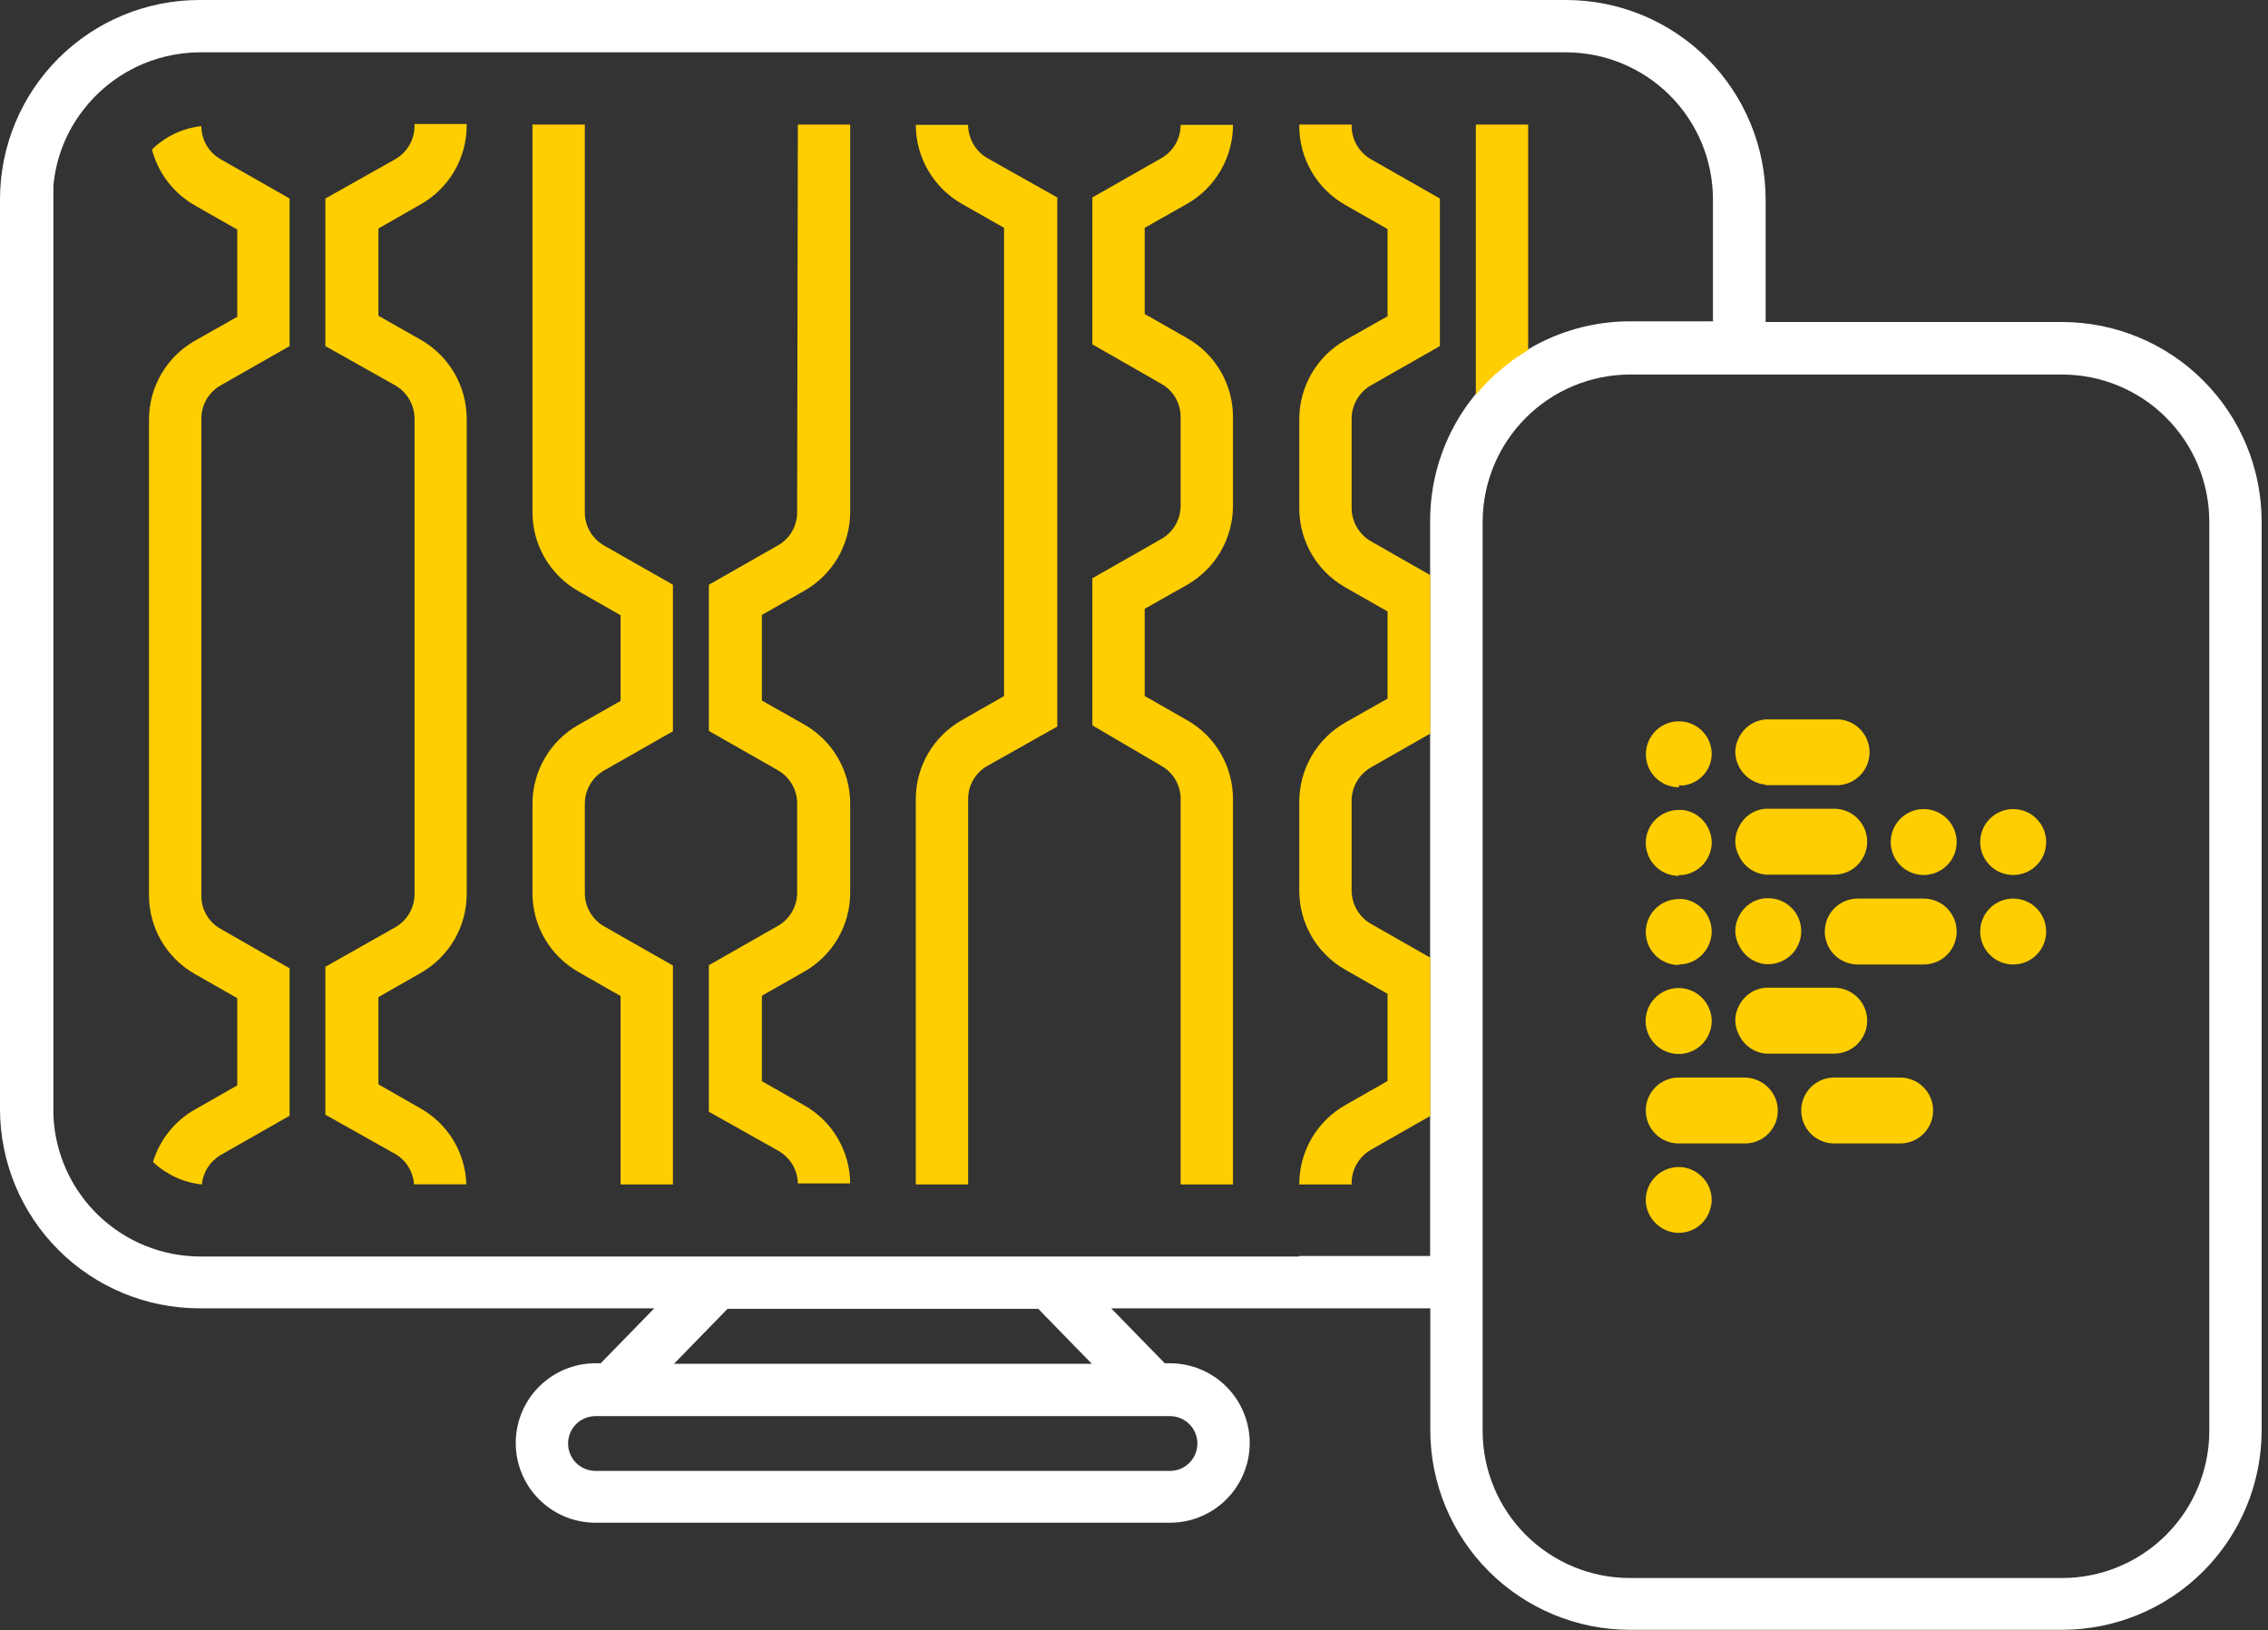 <svg width="306" height="220" viewBox="0 0 306 220" fill="none" xmlns="http://www.w3.org/2000/svg">
<rect x="0" y="0" width="306" height="220" fill="#333333" stroke="none"/>
<g clip-path="url(#clip0_55_4871)">
<path d="M278.237 43.454H238.22V26.976C238.226 23.436 237.534 19.929 236.183 16.656C234.833 13.384 232.85 10.41 230.349 7.904C227.848 5.398 224.877 3.411 221.607 2.054C218.336 0.698 214.831 -5.41031e-06 211.29 0H26.882C19.754 0.006 12.921 2.84 7.88 7.88C2.84 12.92 0.006 19.754 0 26.882V149.688C0.012 156.811 2.849 163.639 7.889 168.674C12.928 173.709 19.759 176.54 26.882 176.546H88.273L81.046 183.961H80.34C77.487 183.961 74.751 185.094 72.734 187.112C70.716 189.129 69.583 191.866 69.583 194.719C69.583 197.572 70.716 200.308 72.734 202.325C74.751 204.343 77.487 205.476 80.34 205.476H157.856C160.709 205.476 163.445 204.343 165.462 202.325C167.48 200.308 168.613 197.572 168.613 194.719C168.613 191.866 167.48 189.129 165.462 187.112C163.445 185.094 160.709 183.961 157.856 183.961H157.15L149.923 176.546H192.977V193.024C192.989 200.156 195.828 206.992 200.871 212.035C205.914 217.078 212.75 219.917 219.882 219.929H278.237C285.371 219.923 292.211 217.086 297.255 212.042C302.299 206.998 305.136 200.158 305.142 193.024V70.383C305.142 63.245 302.308 56.399 297.263 51.35C292.218 46.3 285.375 43.46 278.237 43.454ZM298.08 193.094C298.074 198.355 295.982 203.399 292.261 207.119C288.541 210.839 283.498 212.932 278.237 212.938H219.882C214.621 212.932 209.578 210.839 205.858 207.119C202.137 203.399 200.045 198.355 200.039 193.094V70.383C200.057 65.126 202.154 60.089 205.871 56.372C209.589 52.654 214.625 50.558 219.882 50.539H278.237C283.498 50.545 288.541 52.638 292.261 56.358C295.982 60.078 298.074 65.122 298.08 70.383V193.094ZM175.299 169.555H27C21.867 169.54 16.939 167.539 13.248 163.972C9.558 160.404 7.392 155.547 7.203 150.417C7.203 150.182 7.203 149.97 7.203 149.758V26.882C7.203 26.294 7.203 25.705 7.203 25.14C7.518 21.404 8.908 17.84 11.205 14.877C13.054 12.459 15.433 10.498 18.159 9.143C20.885 7.788 23.885 7.076 26.929 7.062H211.29C216.545 7.068 221.583 9.158 225.299 12.874C229.014 16.59 231.104 21.627 231.111 26.882V43.36H219.859C215.035 43.368 210.302 44.678 206.159 47.15C203.476 48.737 201.087 50.776 199.097 53.176C195.123 57.984 192.951 64.028 192.953 70.265V169.484H175.275L175.299 169.555ZM161.551 194.789C161.551 195.769 161.162 196.709 160.469 197.402C159.776 198.096 158.836 198.485 157.856 198.485H80.34C79.36 198.485 78.42 198.096 77.727 197.402C77.034 196.709 76.644 195.769 76.644 194.789C76.644 193.809 77.034 192.869 77.727 192.176C78.42 191.483 79.36 191.094 80.34 191.094H157.856C158.824 191.093 159.753 191.473 160.444 192.151C161.135 192.829 161.533 193.751 161.551 194.719V194.789ZM90.933 184.032L98.16 176.617H140.083L147.31 184.032H90.933Z" fill="white"/>
<path d="M182.36 17.019V16.807H175.299V17.019C175.303 19.174 175.875 21.291 176.958 23.154C178.041 25.018 179.596 26.564 181.466 27.635L187.209 30.907V42.677L181.466 45.925C179.594 47.001 178.038 48.55 176.955 50.418C175.873 52.286 175.301 54.406 175.299 56.565V68.618C175.303 70.773 175.875 72.889 176.958 74.753C178.041 76.617 179.596 78.162 181.466 79.234L187.209 82.506V94.276L181.466 97.524C179.595 98.601 178.041 100.151 176.959 102.019C175.876 103.886 175.304 106.005 175.299 108.164V120.216C175.303 122.372 175.875 124.488 176.958 126.352C178.041 128.215 179.596 129.761 181.466 130.832L187.209 134.104V145.874L181.466 149.146C179.596 150.218 178.041 151.763 176.958 153.627C175.875 155.491 175.303 157.607 175.299 159.762V159.833H182.36V159.645C182.363 158.732 182.606 157.836 183.065 157.047C183.523 156.258 184.182 155.603 184.973 155.149L192.977 150.582V129.232L184.973 124.665C184.185 124.213 183.529 123.562 183.071 122.777C182.612 121.992 182.367 121.101 182.36 120.193V108.046C182.363 107.133 182.606 106.237 183.065 105.448C183.523 104.659 184.182 104.004 184.973 103.55L192.977 98.984V77.61L184.973 73.043C184.185 72.591 183.529 71.94 183.071 71.155C182.612 70.37 182.367 69.479 182.36 68.57V56.495C182.363 55.582 182.606 54.686 183.065 53.897C183.523 53.108 184.182 52.453 184.973 51.999L194.271 46.702V26.788L184.973 21.491C184.185 21.039 183.529 20.388 183.071 19.604C182.612 18.819 182.367 17.928 182.36 17.019Z" fill="#FFCE00"/>
<path d="M199.12 53.27C201.111 50.87 203.499 48.832 206.182 47.244V16.807H199.12V53.27Z" fill="#FFCE00"/>
<path d="M159.292 16.854C159.294 17.768 159.053 18.666 158.594 19.456C158.135 20.246 157.474 20.9 156.679 21.35L147.381 26.647V46.467L156.679 51.787C157.473 52.232 158.135 52.881 158.594 53.667C159.054 54.454 159.294 55.349 159.292 56.259V68.311C159.281 69.213 159.035 70.097 158.576 70.873C158.118 71.65 157.463 72.292 156.679 72.737L147.381 78.033V97.877L156.679 103.338C157.473 103.783 158.135 104.432 158.594 105.219C159.054 106.005 159.294 106.9 159.292 107.811V159.833H166.354V107.811C166.354 105.654 165.784 103.536 164.7 101.672C163.617 99.807 162.06 98.262 160.186 97.195L154.443 93.922V82.153L160.186 78.904C162.058 77.829 163.614 76.279 164.697 74.412C165.779 72.544 166.351 70.423 166.354 68.264V56.259C166.354 54.103 165.784 51.985 164.7 50.12C163.617 48.255 162.06 46.711 160.186 45.643L154.443 42.371V30.742L160.186 27.494C162.058 26.419 163.614 24.869 164.697 23.001C165.779 21.133 166.351 19.013 166.354 16.854H159.292Z" fill="#FFCE00"/>
<path d="M130.621 16.854H123.559C123.566 19.015 124.142 21.136 125.229 23.003C126.316 24.871 127.875 26.42 129.75 27.494L135.47 30.742V93.922L129.75 97.195C127.873 98.261 126.313 99.805 125.225 101.669C124.138 103.534 123.563 105.653 123.559 107.811V159.833H130.621V107.811C130.62 106.901 130.862 106.007 131.321 105.221C131.78 104.435 132.44 103.785 133.233 103.338L142.649 98.042V26.647L133.233 21.35C132.442 20.896 131.784 20.241 131.325 19.452C130.866 18.663 130.623 17.767 130.621 16.854Z" fill="#FFCE00"/>
<path d="M107.552 69.135C107.555 70.046 107.314 70.941 106.854 71.727C106.395 72.514 105.734 73.163 104.939 73.608L95.641 78.904V98.63L104.939 103.927C105.734 104.377 106.395 105.031 106.854 105.821C107.313 106.611 107.554 107.509 107.552 108.423V120.475C107.55 121.385 107.307 122.278 106.848 123.063C106.389 123.849 105.73 124.499 104.939 124.948L95.641 130.244V150.017L105.057 155.313C105.829 155.759 106.472 156.396 106.926 157.163C107.38 157.93 107.628 158.801 107.646 159.692H114.708C114.692 157.551 114.114 155.453 113.031 153.606C111.949 151.759 110.4 150.23 108.541 149.17L102.797 145.898V134.363L108.541 131.091C110.414 130.024 111.972 128.479 113.055 126.614C114.138 124.75 114.708 122.631 114.708 120.475V108.423C114.708 106.263 114.137 104.142 113.054 102.274C111.971 100.406 110.414 98.856 108.541 97.783L102.797 94.534V82.977L108.541 79.705C110.414 78.637 111.972 77.092 113.055 75.228C114.138 73.363 114.708 71.245 114.708 69.088V16.807H107.646L107.552 69.135Z" fill="#FFCE00"/>
<path d="M78.904 69.135V16.807H71.843V69.135C71.842 71.292 72.412 73.41 73.496 75.275C74.579 77.139 76.136 78.684 78.01 79.752L83.73 83.024V94.582L78.01 97.83C76.135 98.902 74.576 100.451 73.493 102.319C72.41 104.188 71.84 106.31 71.843 108.47V120.522C71.842 122.679 72.412 124.797 73.496 126.661C74.579 128.526 76.136 130.071 78.01 131.138L83.73 134.41V159.833H90.792V130.291L81.494 124.995C80.708 124.541 80.056 123.889 79.601 123.104C79.147 122.32 78.906 121.429 78.904 120.522V108.47C78.902 107.559 79.141 106.664 79.595 105.874C80.05 105.085 80.705 104.429 81.494 103.974L90.792 98.677V78.904L81.494 73.608C80.705 73.158 80.05 72.507 79.595 71.721C79.14 70.936 78.902 70.043 78.904 69.135Z" fill="#FFCE00"/>
<path d="M55.93 17.019C55.923 17.928 55.678 18.819 55.22 19.604C54.761 20.388 54.105 21.039 53.317 21.492L43.901 26.788V46.702L53.317 51.999C54.109 52.453 54.767 53.108 55.225 53.897C55.684 54.686 55.927 55.582 55.93 56.495V120.663C55.928 121.573 55.685 122.466 55.226 123.252C54.767 124.037 54.108 124.687 53.317 125.136L43.901 130.456V150.417L53.317 155.714C54.044 156.136 54.656 156.73 55.099 157.445C55.542 158.159 55.803 158.971 55.859 159.81H62.921C62.859 157.723 62.262 155.687 61.186 153.898C60.11 152.109 58.592 150.626 56.777 149.593L51.057 146.321V134.552L56.777 131.28C58.654 130.213 60.214 128.669 61.302 126.805C62.389 124.94 62.964 122.822 62.968 120.663V56.495C62.963 54.334 62.388 52.212 61.301 50.344C60.214 48.476 58.654 46.927 56.777 45.855L51.057 42.606V30.837L56.777 27.565C58.654 26.498 60.214 24.954 61.302 23.09C62.389 21.226 62.964 19.107 62.968 16.948V16.737H55.906L55.93 17.019Z" fill="#FFCE00"/>
<path d="M27.165 17.019C24.653 17.294 22.307 18.405 20.503 20.173C20.916 21.749 21.639 23.227 22.629 24.52C23.619 25.813 24.857 26.896 26.27 27.706L32.014 30.978V42.748L26.27 45.996C24.395 47.068 22.836 48.617 21.753 50.485C20.67 52.354 20.101 54.476 20.103 56.636V120.805C20.102 122.961 20.673 125.079 21.756 126.944C22.839 128.808 24.397 130.353 26.27 131.421L32.014 134.693V146.463L26.27 149.735C23.557 151.278 21.542 153.807 20.644 156.797C22.451 158.502 24.765 159.568 27.235 159.833C27.313 159.016 27.585 158.229 28.027 157.538C28.469 156.846 29.069 156.269 29.777 155.855L39.075 150.559V130.668L29.777 125.348C28.981 124.905 28.319 124.256 27.859 123.469C27.399 122.682 27.159 121.787 27.165 120.875V56.495C27.163 55.581 27.404 54.683 27.863 53.893C28.322 53.103 28.983 52.449 29.777 51.999L39.075 46.702V26.788L29.777 21.492C28.986 21.043 28.327 20.393 27.869 19.607C27.41 18.822 27.167 17.929 27.165 17.019Z" fill="#FFCE00"/>
<path d="M226.497 105.975C226.747 105.998 227 105.998 227.25 105.975C227.939 105.868 228.593 105.599 229.158 105.189C229.723 104.78 230.182 104.243 230.499 103.621C230.793 103.028 230.946 102.376 230.946 101.714C230.943 101.053 230.79 100.401 230.499 99.808C230.146 99.096 229.609 98.492 228.943 98.058C228.278 97.624 227.509 97.377 226.716 97.341C225.922 97.304 225.134 97.481 224.432 97.853C223.73 98.224 223.14 98.777 222.724 99.453C222.308 100.13 222.08 100.905 222.065 101.699C222.05 102.493 222.247 103.277 222.637 103.969C223.027 104.66 223.595 105.235 224.282 105.634C224.969 106.032 225.75 106.239 226.544 106.234L226.497 105.975Z" fill="#FFCE00"/>
<path d="M238.196 105.951H247.471C248.08 105.996 248.693 105.914 249.27 105.711C249.847 105.508 250.376 105.189 250.823 104.772C251.271 104.356 251.628 103.852 251.873 103.291C252.117 102.73 252.243 102.125 252.243 101.514C252.243 100.902 252.117 100.297 251.873 99.737C251.628 99.176 251.271 98.672 250.823 98.256C250.376 97.839 249.847 97.52 249.27 97.317C248.693 97.114 248.08 97.032 247.471 97.077H238.196C237.457 97.14 236.745 97.389 236.128 97.8C235.511 98.212 235.008 98.772 234.665 99.431C234.316 100.057 234.13 100.761 234.124 101.479C234.147 102.583 234.574 103.641 235.325 104.452C236.075 105.263 237.096 105.771 238.196 105.88V105.951Z" fill="#FFCE00"/>
<path d="M238.196 142.178H238.573H247.471C248.65 142.178 249.782 141.71 250.616 140.875C251.451 140.041 251.92 138.909 251.92 137.729C251.92 136.55 251.451 135.418 250.616 134.584C249.782 133.749 248.65 133.281 247.471 133.281H238.573H238.196C237.456 133.341 236.744 133.589 236.126 134.001C235.509 134.413 235.006 134.975 234.665 135.634C234.316 136.261 234.13 136.965 234.124 137.682C234.133 138.399 234.319 139.103 234.665 139.73C234.997 140.405 235.496 140.983 236.114 141.412C236.731 141.84 237.448 142.104 238.196 142.178Z" fill="#FFCE00"/>
<path d="M226.497 118.074C226.677 118.085 226.858 118.085 227.038 118.074C228.11 117.943 229.097 117.426 229.816 116.62C230.535 115.815 230.937 114.775 230.946 113.696C230.946 113.034 230.793 112.381 230.499 111.789C230.179 111.115 229.694 110.533 229.089 110.097C228.484 109.661 227.779 109.384 227.038 109.294H226.497C225.913 109.294 225.334 109.409 224.794 109.632C224.255 109.856 223.764 110.184 223.351 110.597C222.938 111.01 222.61 111.5 222.387 112.04C222.163 112.58 222.048 113.158 222.048 113.743C222.048 114.327 222.163 114.905 222.387 115.445C222.61 115.985 222.938 116.475 223.351 116.889C223.764 117.302 224.255 117.629 224.794 117.853C225.334 118.077 225.913 118.192 226.497 118.192V118.074Z" fill="#FFCE00"/>
<path d="M226.497 130.15C227.222 130.15 227.937 129.972 228.577 129.631C229.217 129.291 229.764 128.798 230.169 128.196C230.301 128.013 230.412 127.816 230.499 127.608C230.79 127.014 230.943 126.362 230.946 125.701C230.946 125.039 230.793 124.387 230.499 123.794C230.182 123.134 229.707 122.562 229.115 122.131C228.524 121.7 227.834 121.422 227.109 121.323C226.906 121.298 226.7 121.298 226.497 121.323C225.317 121.323 224.185 121.791 223.351 122.626C222.517 123.46 222.048 124.591 222.048 125.771C222.048 126.951 222.517 128.083 223.351 128.917C224.185 129.752 225.317 130.22 226.497 130.22V130.15Z" fill="#FFCE00"/>
<path d="M259.546 118.074C262.003 118.074 263.995 116.082 263.995 113.625C263.995 111.168 262.003 109.176 259.546 109.176C257.089 109.176 255.097 111.168 255.097 113.625C255.097 116.082 257.089 118.074 259.546 118.074Z" fill="#FFCE00"/>
<path d="M271.622 118.074C274.079 118.074 276.071 116.082 276.071 113.625C276.071 111.168 274.079 109.176 271.622 109.176C269.165 109.176 267.173 111.168 267.173 113.625C267.173 116.082 269.165 118.074 271.622 118.074Z" fill="#FFCE00"/>
<path d="M226.497 142.226C227.336 142.225 228.158 141.986 228.867 141.535C229.576 141.085 230.141 140.443 230.499 139.683C230.79 139.09 230.943 138.438 230.946 137.777C230.946 137.115 230.793 136.462 230.499 135.87C230.157 135.15 229.628 134.535 228.968 134.089C228.307 133.643 227.539 133.383 226.744 133.336C225.948 133.288 225.154 133.455 224.446 133.82C223.737 134.184 223.139 134.732 222.714 135.406C222.29 136.081 222.054 136.857 222.032 137.653C222.01 138.45 222.202 139.238 222.588 139.935C222.975 140.632 223.542 141.212 224.229 141.615C224.917 142.018 225.7 142.229 226.497 142.226Z" fill="#FFCE00"/>
<path d="M229.11 158.35C228.836 158.138 228.535 157.964 228.215 157.832C227.673 157.596 227.088 157.476 226.497 157.479C225.317 157.479 224.185 157.948 223.351 158.782C222.517 159.616 222.048 160.748 222.048 161.928C222.051 162.841 222.339 163.729 222.872 164.47C223.067 164.749 223.297 165.002 223.554 165.224C224.107 165.724 224.778 166.076 225.504 166.247C226.229 166.417 226.987 166.4 227.704 166.198C228.422 165.996 229.077 165.614 229.606 165.09C230.136 164.565 230.524 163.915 230.734 163.199C230.865 162.788 230.937 162.36 230.946 161.928C230.946 161.229 230.78 160.539 230.46 159.917C230.141 159.295 229.678 158.758 229.11 158.35Z" fill="#FFCE00"/>
<path d="M238.196 118.027H238.573H247.471C248.65 118.027 249.782 117.558 250.616 116.724C251.451 115.889 251.92 114.758 251.92 113.578C251.92 112.398 251.451 111.266 250.616 110.432C249.782 109.598 248.65 109.129 247.471 109.129H238.573H238.196C237.455 109.185 236.741 109.432 236.123 109.844C235.504 110.256 235.002 110.821 234.665 111.483C234.316 112.109 234.13 112.814 234.124 113.531C234.133 114.248 234.319 114.951 234.665 115.579C234.997 116.253 235.496 116.832 236.114 117.26C236.731 117.688 237.448 117.952 238.196 118.027Z" fill="#FFCE00"/>
<path d="M238.196 130.103H238.573C239.157 130.103 239.735 129.988 240.275 129.764C240.815 129.541 241.305 129.213 241.719 128.8C242.132 128.387 242.459 127.896 242.683 127.356C242.907 126.817 243.022 126.238 243.022 125.654C243.022 125.07 242.907 124.491 242.683 123.951C242.459 123.411 242.132 122.921 241.719 122.508C241.305 122.095 240.815 121.767 240.275 121.543C239.735 121.32 239.157 121.205 238.573 121.205H238.196C237.455 121.261 236.741 121.507 236.123 121.92C235.504 122.332 235.002 122.896 234.665 123.559C234.316 124.185 234.13 124.89 234.124 125.607C234.133 126.324 234.319 127.027 234.665 127.655C234.997 128.329 235.496 128.908 236.114 129.336C236.731 129.764 237.448 130.028 238.196 130.103Z" fill="#FFCE00"/>
<path d="M271.622 130.15C274.079 130.15 276.071 128.158 276.071 125.701C276.071 123.244 274.079 121.252 271.622 121.252C269.165 121.252 267.173 123.244 267.173 125.701C267.173 128.158 269.165 130.15 271.622 130.15Z" fill="#FFCE00"/>
<path d="M259.546 121.252H250.648C249.468 121.252 248.337 121.721 247.503 122.555C246.668 123.389 246.199 124.521 246.199 125.701C246.199 126.881 246.668 128.012 247.503 128.847C248.337 129.681 249.468 130.15 250.648 130.15H259.546C260.726 130.15 261.858 129.681 262.692 128.847C263.527 128.012 263.995 126.881 263.995 125.701C263.995 124.521 263.527 123.389 262.692 122.555C261.858 121.721 260.726 121.252 259.546 121.252Z" fill="#FFCE00"/>
<path d="M235.395 145.403H226.497C225.317 145.403 224.185 145.872 223.351 146.706C222.517 147.541 222.048 148.672 222.048 149.852C222.048 151.032 222.517 152.164 223.351 152.998C224.185 153.833 225.317 154.301 226.497 154.301H235.395C236.316 154.31 237.217 154.031 237.972 153.504C238.728 152.976 239.299 152.226 239.608 151.357C239.916 150.489 239.946 149.546 239.693 148.661C239.44 147.775 238.916 146.99 238.196 146.415C237.403 145.771 236.416 145.415 235.395 145.403Z" fill="#FFCE00"/>
<path d="M256.369 145.403H247.471C246.291 145.403 245.159 145.872 244.325 146.706C243.49 147.541 243.022 148.672 243.022 149.852C243.022 151.032 243.49 152.164 244.325 152.998C245.159 153.833 246.291 154.301 247.471 154.301H256.369C257.548 154.301 258.68 153.833 259.514 152.998C260.349 152.164 260.818 151.032 260.818 149.852C260.818 148.672 260.349 147.541 259.514 146.706C258.68 145.872 257.548 145.403 256.369 145.403Z" fill="#FFCE00"/>
</g>
<defs>
<clipPath id="clip0_55_4871">
<rect width="305.142" height="220" fill="white"/>
</clipPath>
</defs>
</svg>
